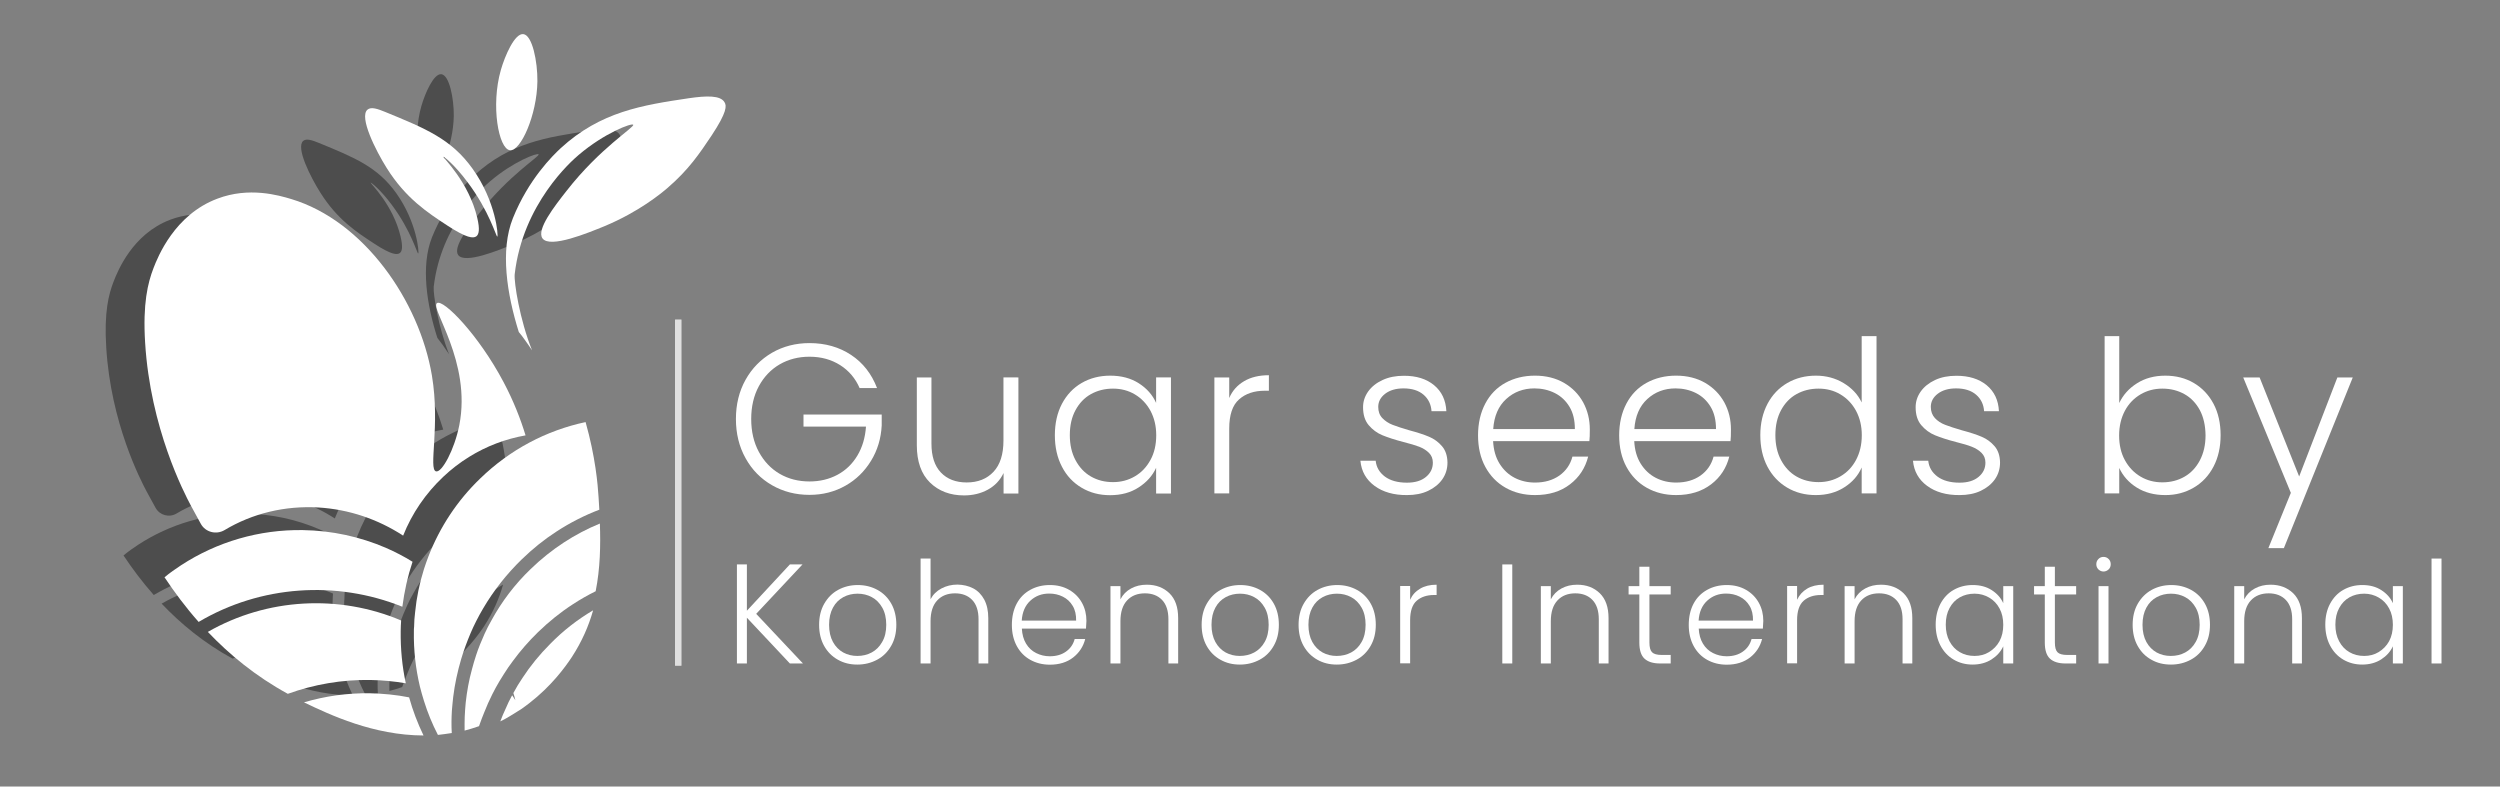 <?xml version="1.0" encoding="utf-8"?>
<!-- Generator: Adobe Illustrator 19.0.0, SVG Export Plug-In . SVG Version: 6.00 Build 0)  -->
<svg version="1.1" id="Layer_1" xmlns="http://www.w3.org/2000/svg" xmlns:xlink="http://www.w3.org/1999/xlink" x="0px" y="0px"
	 width="225.67px" height="71px" viewBox="0 0 225.67 71" enable-background="new 0 0 225.67 71" xml:space="preserve">
<rect x="0" y="0" width="225.67" height="71" fill="#808080" stroke="none"/>
<g id="XMLID_56_" opacity="0.41">
	<path id="XMLID_66_" fill="#020202" d="M45.41,52.77c-0.35,1.26-0.9,2.5-1.7,3.74c-0.55,0.83-1.66,2.34-3.41,3.7
		c-0.2,0.16-0.43,0.33-0.67,0.49c-0.09,0.06-0.16,0.11-0.26,0.16c-0.2,0.13-0.41,0.27-0.63,0.39c-0.24,0.15-0.5,0.29-0.77,0.41
		c0.13-0.34,0.27-0.67,0.41-0.99c0.16-0.38,0.34-0.75,0.53-1.1l0.09,0.13c0.06,0.09,0.12,0.17,0.17,0.27
		c-0.04-0.2-0.1-0.39-0.16-0.57c0.22-0.41,0.46-0.81,0.72-1.2c0.63-0.97,1.38-1.88,2.23-2.73C43.01,54.4,44.17,53.5,45.41,52.77"/>
	<path id="XMLID_65_" fill="#020202" d="M45.96,45.83c0.06,1.76,0.03,3.58-0.33,5.41c-0.63,0.31-1.23,0.65-1.82,1.03
		c-1,0.65-1.93,1.4-2.8,2.24c-0.74,0.72-1.4,1.48-2,2.28c-0.25,0.34-0.5,0.69-0.72,1.05c-0.12,0.19-0.25,0.39-0.36,0.59
		c-0.2,0.33-0.39,0.68-0.56,1.02c-0.24,0.48-0.46,0.97-0.65,1.47c-0.14,0.33-0.26,0.66-0.38,1c-0.02,0.03-0.02,0.07-0.04,0.1
		c-0.39,0.14-0.77,0.25-1.15,0.35c-0.01-0.37,0-0.74,0.01-1.11c0.02-0.38,0.05-0.76,0.08-1.13c0.1-0.89,0.26-1.78,0.5-2.65
		c0.1-0.38,0.21-0.76,0.34-1.14c0.19-0.58,0.42-1.14,0.68-1.7c0.17-0.38,0.35-0.73,0.56-1.09c0.81-1.48,1.85-2.87,3.13-4.1
		C42.08,47.86,43.96,46.64,45.96,45.83"/>
	<path id="XMLID_64_" fill="#020202" d="M44.81,37.71c0.79,2.79,0.97,4.99,1.04,5.99c0.02,0.34,0.04,0.68,0.06,1.02
		c-1.19,0.45-2.34,1.04-3.44,1.75c-0.97,0.63-1.9,1.37-2.77,2.22c-1.22,1.19-2.26,2.52-3.08,3.92c-0.2,0.33-0.39,0.68-0.56,1.02
		c-0.32,0.64-0.6,1.28-0.84,1.95c-0.13,0.36-0.26,0.72-0.36,1.09c-0.29,1-0.51,2.01-0.64,3.03c-0.04,0.36-0.08,0.73-0.1,1.1
		c-0.04,0.6-0.05,1.2-0.01,1.79c-0.37,0.07-0.75,0.11-1.11,0.15c-0.46-0.87-0.82-1.78-1.12-2.72c-0.12-0.38-0.23-0.77-0.33-1.16
		c-0.34-1.43-0.51-2.9-0.48-4.4c0-0.13,0-0.25,0.02-0.38c0-0.38,0.03-0.76,0.08-1.15c0.11-1.18,0.35-2.33,0.7-3.45
		c0.11-0.35,0.23-0.69,0.36-1.03c0.9-2.32,2.29-4.43,4.13-6.22C38.75,39.93,41.66,38.39,44.81,37.71"/>
	<path id="XMLID_63_" fill="#020202" d="M27.58,59.4c1.06,0.03,2.1,0.12,3.12,0.33c0.3,1.05,0.68,2.07,1.15,3.04
		c-4-0.01-7.48-1.66-9.5-2.62c-0.02-0.01-0.03-0.01-0.06-0.03C23.99,59.62,25.77,59.37,27.58,59.4"/>
	<path id="XMLID_62_" fill="#020202" d="M30.06,53.58c-0.02,0.28-0.04,0.56-0.04,0.85c-0.02,1.42,0.11,2.82,0.41,4.17
		c-0.93-0.16-1.87-0.25-2.84-0.26c-2.28-0.03-4.51,0.35-6.6,1.11c-2.58-1.41-4.68-3.15-6.4-4.96
		C19.35,51.77,25.11,51.48,30.06,53.58"/>
	<path id="XMLID_61_" fill="#020202" d="M30.98,48.89c-0.39,1.16-0.66,2.37-0.81,3.6c-5.26-2.11-11.32-1.72-16.29,1.22
		c-1.05-1.19-1.95-2.4-2.73-3.57c0.42-0.35,0.87-0.67,1.33-0.97c2.87-1.87,6.23-2.86,9.74-2.8c2.32,0.03,4.57,0.53,6.63,1.42
		C29.58,48.1,30.3,48.46,30.98,48.89"/>
	<path id="XMLID_60_" fill="#020202" d="M38.26,34.53c0.79,1.5,1.36,2.94,1.75,4.25c-1.6,0.28-3.13,0.86-4.51,1.72
		c-0.73,0.45-1.44,0.99-2.08,1.6c-1.41,1.33-2.5,2.92-3.2,4.7c-2.02-1.32-4.34-2.1-6.76-2.25c-2.7-0.16-5.29,0.47-7.52,1.8
		c-0.33,0.2-0.71,0.24-1.05,0.15c-0.34-0.09-0.65-0.31-0.84-0.65c-0.3-0.53-0.56-1.03-0.81-1.48c-0.53-1-3.24-6.18-3.65-13.02
		c-0.2-3.13,0.21-4.78,0.68-5.97c0.34-0.86,1.67-4.26,5.11-5.55c2.52-0.95,4.88-0.27,5.91,0.03c5.8,1.75,10.24,8.14,11.24,14.12
		c0.67,4.05-0.3,7.49,0.33,7.66c0.47,0.12,1.47-1.73,1.86-3.7c1-5.08-2.38-9.39-1.79-9.76C33.43,27.87,36.24,30.72,38.26,34.53"/>
	<path id="XMLID_59_" fill="#020202" d="M54.88,14.81c-0.95,1.42-1.82,2.73-3.52,4.19c-0.49,0.43-2.26,1.9-5.04,3.05
		c-1.29,0.53-4.35,1.8-4.96,0.97c-0.5-0.7,0.96-2.57,1.93-3.81c2.66-3.42,5.45-5.09,5.33-5.28c-0.11-0.16-2.28,0.65-4.36,2.42
		c-0.55,0.46-4.46,3.89-5.11,9.54c-0.06,0.63,0.4,3.62,1.39,6.09c-0.19-0.29-0.39-0.58-0.59-0.86c-0.15-0.21-0.3-0.41-0.47-0.62
		C38.52,27.49,37.97,24,39,21.41c1.26-3.12,3.18-5,3.82-5.59c3.19-2.93,6.56-3.44,10.24-3.99c1.44-0.21,2.55-0.24,2.87,0.32
		C56.1,12.41,56.14,12.92,54.88,14.81"/>
	<path id="XMLID_58_" fill="#020202" d="M38.76,15.98c-0.9-0.11-1.55-3.56-0.72-6.41c0.33-1.15,1.11-2.95,1.8-2.87
		c0.72,0.08,1.14,2.19,1.12,3.78C40.92,13.16,39.62,16.08,38.76,15.98"/>
	<path id="XMLID_57_" fill="#020202" d="M37.75,22.88c0.1-0.04-0.11-2.82-1.98-5.44c-1.69-2.37-3.75-3.21-6.99-4.54
		c-0.57-0.23-1.12-0.43-1.41-0.18c-0.69,0.6,0.67,3.28,1.55,4.67c1.53,2.43,3.25,3.55,4.89,4.62c1.5,0.98,2.03,1.02,2.28,0.83
		c0.21-0.16,0.29-0.54,0.07-1.48c-0.67-2.87-2.76-4.83-2.71-4.88c0.03-0.03,0.88,0.61,1.94,2.04
		C37.12,20.85,37.66,22.91,37.75,22.88"/>
</g>
<g id="XMLID_45_">
	<path id="XMLID_55_" fill="#FFFFFF" d="M53.54,55.09c-0.4,1.42-1.01,2.82-1.92,4.22c-0.62,0.94-1.87,2.64-3.85,4.17
		c-0.23,0.18-0.49,0.37-0.75,0.55c-0.1,0.07-0.19,0.12-0.29,0.18c-0.23,0.15-0.47,0.3-0.71,0.44c-0.27,0.17-0.56,0.32-0.86,0.47
		c0.14-0.38,0.3-0.76,0.47-1.12c0.18-0.43,0.38-0.84,0.6-1.24l0.1,0.15c0.07,0.1,0.13,0.2,0.19,0.3c-0.05-0.22-0.11-0.44-0.18-0.65
		c0.25-0.47,0.52-0.92,0.82-1.36c0.71-1.09,1.55-2.12,2.51-3.08C50.83,56.93,52.14,55.92,53.54,55.09"/>
	<path id="XMLID_54_" fill="#FFFFFF" d="M54.15,47.26c0.07,1.98,0.03,4.04-0.38,6.11c-0.71,0.35-1.39,0.74-2.05,1.17
		c-1.13,0.73-2.18,1.58-3.16,2.53c-0.83,0.81-1.58,1.67-2.25,2.58c-0.29,0.39-0.57,0.78-0.82,1.19c-0.14,0.22-0.28,0.44-0.41,0.66
		c-0.22,0.37-0.44,0.77-0.63,1.15c-0.27,0.54-0.52,1.09-0.74,1.66c-0.16,0.37-0.29,0.75-0.43,1.13c-0.02,0.04-0.02,0.08-0.04,0.11
		c-0.44,0.16-0.87,0.28-1.3,0.4c-0.01-0.42,0-0.83,0.01-1.25c0.02-0.43,0.05-0.86,0.09-1.28c0.11-1.01,0.29-2.01,0.56-2.99
		c0.12-0.43,0.23-0.86,0.38-1.29c0.21-0.65,0.48-1.29,0.76-1.92c0.19-0.42,0.4-0.83,0.63-1.23c0.91-1.67,2.09-3.24,3.54-4.63
		C49.78,49.55,51.9,48.18,54.15,47.26"/>
	<path id="XMLID_53_" fill="#FFFFFF" d="M52.86,38.1c0.89,3.15,1.1,5.63,1.17,6.76c0.02,0.38,0.04,0.77,0.07,1.15
		c-1.34,0.51-2.64,1.17-3.88,1.98c-1.1,0.71-2.14,1.55-3.12,2.5c-1.38,1.34-2.55,2.84-3.48,4.42c-0.22,0.37-0.44,0.77-0.63,1.15
		c-0.37,0.72-0.67,1.45-0.95,2.2c-0.15,0.41-0.29,0.81-0.41,1.23c-0.33,1.12-0.58,2.27-0.72,3.42c-0.04,0.41-0.09,0.82-0.12,1.24
		c-0.04,0.68-0.05,1.35-0.01,2.02c-0.42,0.07-0.84,0.12-1.25,0.17c-0.51-0.98-0.93-2.01-1.26-3.07c-0.13-0.42-0.26-0.86-0.37-1.31
		c-0.38-1.61-0.57-3.27-0.54-4.97c0-0.14,0-0.28,0.02-0.43c0-0.43,0.04-0.86,0.09-1.29c0.13-1.33,0.4-2.63,0.8-3.9
		c0.13-0.39,0.26-0.78,0.41-1.16c1.02-2.62,2.58-5.01,4.67-7.02C46.02,40.6,49.3,38.86,52.86,38.1"/>
	<path id="XMLID_52_" fill="#FFFFFF" d="M33.41,62.58c1.2,0.03,2.38,0.14,3.52,0.37c0.33,1.19,0.77,2.34,1.3,3.44
		c-4.52-0.01-8.45-1.87-10.73-2.96c-0.02-0.01-0.04-0.02-0.06-0.03C29.36,62.83,31.36,62.55,33.41,62.58"/>
	<path id="XMLID_51_" fill="#FFFFFF" d="M36.21,56.01c-0.02,0.31-0.04,0.64-0.04,0.96c-0.02,1.6,0.13,3.18,0.46,4.71
		c-1.05-0.18-2.11-0.28-3.2-0.3c-2.58-0.04-5.09,0.4-7.45,1.25c-2.91-1.59-5.28-3.55-7.22-5.59C24.12,53.97,30.62,53.64,36.21,56.01
		"/>
	<path id="XMLID_50_" fill="#FFFFFF" d="M37.24,50.71c-0.44,1.31-0.74,2.67-0.92,4.06c-5.94-2.39-12.78-1.95-18.39,1.37
		c-1.19-1.34-2.2-2.71-3.08-4.03c0.48-0.4,0.98-0.75,1.5-1.09c3.24-2.11,7.04-3.23,10.99-3.17c2.62,0.04,5.16,0.6,7.49,1.6
		C35.67,49.82,36.47,50.23,37.24,50.71"/>
	<path id="XMLID_49_" fill="#FFFFFF" d="M45.46,34.5c0.9,1.7,1.53,3.32,1.98,4.8c-1.81,0.32-3.53,0.97-5.09,1.94
		c-0.83,0.51-1.62,1.12-2.34,1.8c-1.59,1.5-2.82,3.3-3.62,5.31c-2.29-1.49-4.89-2.37-7.63-2.54c-3.04-0.18-5.97,0.53-8.49,2.04
		c-0.37,0.22-0.8,0.27-1.19,0.17c-0.39-0.1-0.74-0.35-0.95-0.73c-0.33-0.6-0.64-1.16-0.91-1.67c-0.6-1.13-3.65-6.98-4.12-14.69
		c-0.22-3.53,0.24-5.39,0.76-6.74c0.38-0.98,1.89-4.81,5.77-6.26c2.85-1.08,5.51-0.31,6.67,0.04c6.54,1.97,11.56,9.19,12.69,15.94
		c0.76,4.57-0.34,8.46,0.37,8.64c0.53,0.13,1.66-1.95,2.1-4.17c1.13-5.74-2.69-10.6-2.01-11.02C40.01,26.98,43.19,30.2,45.46,34.5"
		/>
	<path id="XMLID_48_" fill="#FFFFFF" d="M64.23,12.24c-1.07,1.6-2.06,3.08-3.98,4.73c-0.56,0.48-2.55,2.14-5.69,3.45
		c-1.45,0.59-4.91,2.03-5.59,1.1c-0.57-0.79,1.08-2.9,2.18-4.3c3.01-3.86,6.15-5.74,6.01-5.96c-0.12-0.18-2.58,0.73-4.93,2.73
		c-0.62,0.52-5.04,4.4-5.77,10.77c-0.07,0.71,0.45,4.09,1.57,6.87c-0.22-0.33-0.44-0.66-0.67-0.97c-0.17-0.24-0.34-0.47-0.53-0.69
		c-1.07-3.42-1.7-7.36-0.53-10.28c1.42-3.52,3.59-5.64,4.31-6.31c3.6-3.31,7.4-3.89,11.55-4.51c1.63-0.24,2.88-0.27,3.24,0.36
		C65.6,9.54,65.64,10.11,64.23,12.24"/>
	<path id="XMLID_47_" fill="#FFFFFF" d="M46.03,13.56c-1.02-0.12-1.74-4.02-0.82-7.24c0.37-1.29,1.25-3.33,2.03-3.24
		c0.81,0.09,1.29,2.47,1.27,4.27C48.47,10.38,47,13.68,46.03,13.56"/>
	<path id="XMLID_46_" fill="#FFFFFF" d="M44.89,21.36c0.11-0.04-0.12-3.19-2.24-6.14c-1.91-2.67-4.23-3.62-7.89-5.12
		c-0.64-0.26-1.26-0.49-1.59-0.2c-0.78,0.67,0.76,3.71,1.74,5.27c1.72,2.74,3.67,4.01,5.52,5.22c1.69,1.1,2.29,1.15,2.57,0.94
		c0.23-0.18,0.33-0.61,0.08-1.67c-0.76-3.24-3.12-5.45-3.06-5.51c0.04-0.03,0.99,0.69,2.19,2.3C44.18,19.07,44.79,21.39,44.89,21.36
		"/>
</g>
<g id="XMLID_69_">
	<g id="XMLID_132_">
		<path id="XMLID_133_" fill="#FFFFFF" d="M77.6,35.04c-0.38-0.88-0.97-1.58-1.76-2.08c-0.79-0.5-1.71-0.76-2.77-0.76
			c-1,0-1.89,0.23-2.69,0.69c-0.79,0.46-1.42,1.12-1.88,1.97c-0.46,0.85-0.69,1.84-0.69,2.96c0,1.13,0.23,2.12,0.69,2.97
			s1.09,1.52,1.88,1.98c0.79,0.46,1.69,0.69,2.69,0.69c0.93,0,1.77-0.2,2.52-0.6c0.75-0.4,1.35-0.98,1.8-1.73
			c0.45-0.75,0.71-1.62,0.78-2.62h-5.64v-1.09h7.06v0.98c-0.06,1.18-0.38,2.24-0.96,3.19c-0.58,0.95-1.35,1.71-2.31,2.25
			c-0.97,0.55-2.05,0.83-3.25,0.83c-1.24,0-2.37-0.29-3.38-0.87s-1.81-1.39-2.39-2.44c-0.58-1.04-0.87-2.22-0.87-3.54
			c0-1.32,0.29-2.5,0.87-3.54c0.58-1.04,1.38-1.85,2.39-2.44c1.01-0.58,2.14-0.87,3.38-0.87c1.43,0,2.69,0.36,3.76,1.07
			s1.85,1.71,2.34,2.99H77.6z"/>
		<path id="XMLID_135_" fill="#FFFFFF" d="M91.93,34.07v10.48h-1.34V42.7c-0.31,0.65-0.78,1.15-1.42,1.5
			c-0.64,0.35-1.36,0.52-2.15,0.52c-1.25,0-2.28-0.39-3.07-1.16c-0.79-0.77-1.19-1.9-1.19-3.37v-6.12h1.32v5.97
			c0,1.14,0.28,2.01,0.85,2.61c0.57,0.6,1.35,0.9,2.33,0.9c1.01,0,1.82-0.32,2.42-0.96c0.6-0.64,0.9-1.58,0.9-2.82v-5.7H91.93z"/>
		<path id="XMLID_137_" fill="#FFFFFF" d="M95.86,36.45c0.43-0.81,1.02-1.44,1.78-1.88c0.76-0.44,1.62-0.66,2.58-0.66
			c1,0,1.86,0.23,2.58,0.69c0.72,0.46,1.24,1.05,1.56,1.77v-2.3h1.34v10.48h-1.34v-2.32c-0.33,0.72-0.86,1.31-1.58,1.77
			c-0.72,0.47-1.58,0.7-2.58,0.7c-0.95,0-1.8-0.22-2.56-0.67c-0.76-0.45-1.36-1.08-1.78-1.9c-0.43-0.82-0.64-1.77-0.64-2.84
			S95.43,37.27,95.86,36.45z M103.85,37.08c-0.35-0.64-0.82-1.13-1.41-1.48c-0.59-0.35-1.25-0.52-1.97-0.52c-0.74,0-1.41,0.17-2,0.5
			c-0.59,0.33-1.05,0.82-1.39,1.45s-0.51,1.38-0.51,2.25c0,0.86,0.17,1.61,0.51,2.25s0.8,1.14,1.39,1.48s1.25,0.51,2,0.51
			c0.72,0,1.37-0.17,1.97-0.52s1.06-0.84,1.41-1.48c0.35-0.64,0.52-1.38,0.52-2.23S104.19,37.72,103.85,37.08z"/>
		<path id="XMLID_140_" fill="#FFFFFF" d="M112.3,34.41c0.61-0.36,1.35-0.54,2.24-0.54v1.4h-0.36c-0.97,0-1.75,0.26-2.34,0.79
			c-0.59,0.52-0.88,1.4-0.88,2.63v5.85h-1.34V34.07h1.34v1.86C111.24,35.27,111.69,34.77,112.3,34.41z"/>
		<path id="XMLID_142_" fill="#FFFFFF" d="M124.08,43.86c-0.76-0.56-1.19-1.31-1.28-2.27h1.38c0.06,0.59,0.34,1.06,0.83,1.43
			c0.49,0.36,1.15,0.55,1.99,0.55c0.73,0,1.3-0.17,1.72-0.52c0.42-0.35,0.62-0.77,0.62-1.29c0-0.36-0.12-0.65-0.35-0.88
			c-0.23-0.23-0.52-0.41-0.87-0.55c-0.35-0.13-0.83-0.28-1.43-0.43c-0.78-0.2-1.41-0.41-1.9-0.61c-0.49-0.2-0.9-0.51-1.24-0.91
			c-0.34-0.4-0.51-0.94-0.51-1.62c0-0.51,0.15-0.98,0.46-1.42c0.31-0.43,0.74-0.78,1.31-1.04c0.56-0.26,1.2-0.38,1.92-0.38
			c1.13,0,2.03,0.28,2.72,0.85c0.69,0.57,1.06,1.35,1.11,2.35h-1.34c-0.04-0.61-0.28-1.11-0.72-1.49c-0.44-0.38-1.05-0.57-1.81-0.57
			c-0.68,0-1.23,0.16-1.65,0.48c-0.42,0.32-0.63,0.72-0.63,1.19c0,0.41,0.12,0.75,0.37,1.01s0.56,0.47,0.93,0.61s0.87,0.31,1.5,0.49
			c0.75,0.2,1.36,0.4,1.8,0.59c0.45,0.19,0.83,0.47,1.15,0.84c0.32,0.37,0.49,0.86,0.5,1.48c0,0.56-0.15,1.06-0.46,1.51
			c-0.31,0.44-0.74,0.79-1.29,1.05c-0.55,0.26-1.18,0.38-1.9,0.38C125.83,44.7,124.84,44.42,124.08,43.86z"/>
		<path id="XMLID_144_" fill="#FFFFFF" d="M143.47,39.82h-8.69c0.04,0.79,0.23,1.47,0.58,2.03c0.35,0.56,0.8,0.99,1.36,1.28
			c0.56,0.29,1.18,0.43,1.84,0.43c0.87,0,1.6-0.21,2.2-0.63c0.59-0.42,0.99-0.99,1.18-1.71h1.42c-0.26,1.02-0.8,1.86-1.64,2.5
			c-0.84,0.65-1.89,0.97-3.16,0.97c-0.99,0-1.87-0.22-2.65-0.66c-0.78-0.44-1.39-1.07-1.83-1.88c-0.44-0.81-0.66-1.76-0.66-2.85
			c0-1.09,0.22-2.04,0.65-2.86c0.43-0.82,1.04-1.45,1.82-1.88c0.78-0.43,1.67-0.65,2.67-0.65c1,0,1.87,0.22,2.62,0.65
			c0.75,0.44,1.32,1.02,1.73,1.76c0.4,0.74,0.6,1.55,0.6,2.45C143.51,39.23,143.5,39.58,143.47,39.82z M141.68,36.73
			c-0.33-0.55-0.77-0.97-1.33-1.25c-0.56-0.28-1.18-0.42-1.84-0.42c-1,0-1.85,0.32-2.55,0.96s-1.09,1.54-1.17,2.71h7.37
			C142.16,37.95,142.01,37.28,141.68,36.73z"/>
		<path id="XMLID_147_" fill="#FFFFFF" d="M156.21,39.82h-8.69c0.04,0.79,0.23,1.47,0.58,2.03s0.8,0.99,1.36,1.28
			c0.56,0.29,1.18,0.43,1.84,0.43c0.87,0,1.6-0.21,2.2-0.63c0.59-0.42,0.99-0.99,1.18-1.71h1.42c-0.26,1.02-0.8,1.86-1.64,2.5
			s-1.89,0.97-3.16,0.97c-0.99,0-1.87-0.22-2.65-0.66c-0.78-0.44-1.39-1.07-1.83-1.88c-0.44-0.81-0.66-1.76-0.66-2.85
			c0-1.09,0.22-2.04,0.65-2.86c0.43-0.82,1.04-1.45,1.82-1.88c0.78-0.43,1.67-0.65,2.67-0.65c1,0,1.87,0.22,2.62,0.65
			c0.75,0.44,1.32,1.02,1.73,1.76c0.4,0.74,0.6,1.55,0.6,2.45C156.25,39.23,156.24,39.58,156.21,39.82z M154.42,36.73
			c-0.33-0.55-0.77-0.97-1.33-1.25c-0.56-0.28-1.18-0.42-1.84-0.42c-1,0-1.85,0.32-2.55,0.96c-0.7,0.64-1.09,1.54-1.17,2.71h7.37
			C154.9,37.95,154.75,37.28,154.42,36.73z"/>
		<path id="XMLID_150_" fill="#FFFFFF" d="M159.55,36.45c0.43-0.81,1.03-1.44,1.79-1.88c0.76-0.44,1.62-0.66,2.58-0.66
			c0.92,0,1.75,0.22,2.5,0.67c0.74,0.45,1.29,1.03,1.63,1.75v-5.99h1.34v14.2h-1.34V42.2c-0.32,0.73-0.84,1.33-1.57,1.79
			c-0.73,0.47-1.59,0.7-2.57,0.7c-0.96,0-1.82-0.22-2.58-0.67c-0.76-0.45-1.36-1.08-1.79-1.9c-0.43-0.82-0.64-1.77-0.64-2.84
			S159.12,37.27,159.55,36.45z M167.54,37.08c-0.35-0.64-0.82-1.13-1.41-1.48c-0.59-0.35-1.25-0.52-1.97-0.52
			c-0.74,0-1.41,0.17-2,0.5c-0.59,0.33-1.05,0.82-1.39,1.45s-0.51,1.38-0.51,2.25c0,0.86,0.17,1.61,0.51,2.25s0.8,1.14,1.39,1.48
			c0.59,0.34,1.25,0.51,2,0.51c0.72,0,1.37-0.17,1.97-0.52c0.6-0.35,1.07-0.84,1.41-1.48c0.34-0.64,0.52-1.38,0.52-2.23
			S167.88,37.72,167.54,37.08z"/>
		<path id="XMLID_153_" fill="#FFFFFF" d="M173.96,43.86c-0.76-0.56-1.19-1.31-1.28-2.27h1.38c0.06,0.59,0.34,1.06,0.83,1.43
			c0.49,0.36,1.15,0.55,1.99,0.55c0.73,0,1.3-0.17,1.72-0.52c0.42-0.35,0.62-0.77,0.62-1.29c0-0.36-0.12-0.65-0.35-0.88
			c-0.23-0.23-0.52-0.41-0.87-0.55s-0.83-0.28-1.43-0.43c-0.78-0.2-1.41-0.41-1.9-0.61c-0.49-0.2-0.9-0.51-1.24-0.91
			s-0.51-0.94-0.51-1.62c0-0.51,0.15-0.98,0.46-1.42c0.31-0.43,0.74-0.78,1.3-1.04c0.56-0.26,1.2-0.38,1.92-0.38
			c1.13,0,2.03,0.28,2.73,0.85c0.69,0.57,1.06,1.35,1.11,2.35h-1.34c-0.04-0.61-0.28-1.11-0.72-1.49c-0.44-0.38-1.05-0.57-1.81-0.57
			c-0.68,0-1.23,0.16-1.65,0.48c-0.42,0.32-0.63,0.72-0.63,1.19c0,0.41,0.13,0.75,0.37,1.01s0.56,0.47,0.93,0.61s0.87,0.31,1.5,0.49
			c0.75,0.2,1.36,0.4,1.8,0.59c0.45,0.19,0.83,0.47,1.15,0.84c0.32,0.37,0.49,0.86,0.5,1.48c0,0.56-0.15,1.06-0.46,1.51
			c-0.31,0.44-0.74,0.79-1.29,1.05c-0.55,0.26-1.18,0.38-1.9,0.38C175.7,44.7,174.72,44.42,173.96,43.86z"/>
		<path id="XMLID_155_" fill="#FFFFFF" d="M192.9,34.6c0.72-0.46,1.58-0.69,2.56-0.69c0.96,0,1.82,0.22,2.57,0.66
			s1.35,1.07,1.78,1.88c0.43,0.81,0.64,1.76,0.64,2.83s-0.21,2.02-0.64,2.84c-0.43,0.82-1.02,1.45-1.79,1.9s-1.62,0.67-2.56,0.67
			c-1,0-1.86-0.23-2.58-0.68c-0.72-0.45-1.25-1.05-1.58-1.77v2.3h-1.32v-14.2h1.32v6.04C191.64,35.66,192.17,35.06,192.9,34.6z
			 M198.58,37.03c-0.34-0.63-0.8-1.12-1.39-1.45c-0.59-0.33-1.25-0.5-2-0.5c-0.72,0-1.37,0.17-1.97,0.52
			c-0.59,0.35-1.07,0.84-1.41,1.48c-0.34,0.64-0.52,1.38-0.52,2.23s0.17,1.59,0.52,2.23c0.35,0.64,0.82,1.13,1.41,1.48
			s1.25,0.52,1.97,0.52c0.74,0,1.41-0.17,2-0.51c0.59-0.34,1.05-0.83,1.39-1.48s0.51-1.4,0.51-2.25
			C199.08,38.42,198.91,37.66,198.58,37.03z"/>
		<path id="XMLID_158_" fill="#FFFFFF" d="M212.38,34.07l-6.22,15.41h-1.4l2.03-4.99l-4.3-10.42h1.48l3.57,8.94l3.45-8.94H212.38z"
			/>
	</g>
	<g id="XMLID_27_">
		<path id="XMLID_81_" fill="#FFFFFF" d="M71.3,59.89l-3.88-4.13v4.13h-0.9v-8.94h0.9v4.18l3.88-4.18h1.14l-4.18,4.46l4.22,4.48
			H71.3z"/>
		<path id="XMLID_83_" fill="#FFFFFF" d="M75.63,59.55c-0.52-0.29-0.94-0.71-1.24-1.25c-0.3-0.54-0.45-1.17-0.45-1.9
			c0-0.72,0.15-1.36,0.46-1.9s0.72-0.96,1.25-1.25c0.53-0.29,1.12-0.44,1.78-0.44s1.25,0.15,1.78,0.44
			c0.53,0.29,0.95,0.71,1.25,1.25c0.3,0.54,0.45,1.17,0.45,1.9c0,0.72-0.15,1.35-0.46,1.89c-0.31,0.55-0.73,0.97-1.27,1.26
			c-0.54,0.29-1.13,0.44-1.79,0.44S76.16,59.85,75.63,59.55z M78.68,58.9c0.39-0.21,0.71-0.52,0.95-0.95
			C79.88,57.53,80,57.01,80,56.4c0-0.61-0.12-1.13-0.36-1.55c-0.24-0.42-0.55-0.74-0.95-0.95c-0.39-0.21-0.82-0.31-1.28-0.31
			s-0.89,0.1-1.28,0.31c-0.39,0.21-0.71,0.52-0.94,0.95c-0.23,0.42-0.35,0.94-0.35,1.55c0,0.61,0.12,1.13,0.35,1.55
			c0.23,0.42,0.55,0.74,0.93,0.95c0.39,0.21,0.81,0.31,1.27,0.31S78.29,59.11,78.68,58.9z"/>
		<path id="XMLID_86_" fill="#FFFFFF" d="M87.85,53.11c0.42,0.22,0.75,0.56,1,1.02c0.24,0.46,0.36,1.01,0.36,1.67v4.09h-0.88V55.9
			c0-0.76-0.19-1.34-0.57-1.74c-0.38-0.4-0.9-0.6-1.55-0.6c-0.67,0-1.21,0.21-1.61,0.64c-0.4,0.43-0.6,1.05-0.6,1.88v3.81h-0.9
			v-9.47h0.9v3.67c0.22-0.42,0.55-0.74,0.98-0.97c0.43-0.23,0.92-0.35,1.45-0.35C86.95,52.78,87.43,52.89,87.85,53.11z"/>
		<path id="XMLID_88_" fill="#FFFFFF" d="M98.03,56.74h-5.79c0.03,0.53,0.15,0.98,0.38,1.36c0.23,0.38,0.53,0.66,0.91,0.85
			c0.38,0.19,0.78,0.29,1.23,0.29c0.58,0,1.07-0.14,1.46-0.42c0.4-0.28,0.66-0.66,0.79-1.14h0.95c-0.17,0.68-0.54,1.24-1.09,1.67
			s-1.26,0.65-2.1,0.65c-0.66,0-1.25-0.15-1.77-0.44c-0.52-0.29-0.93-0.71-1.22-1.25c-0.29-0.54-0.44-1.17-0.44-1.9
			c0-0.72,0.14-1.36,0.43-1.91s0.7-0.96,1.22-1.25c0.52-0.29,1.11-0.44,1.78-0.44c0.67,0,1.25,0.15,1.75,0.44
			c0.5,0.29,0.88,0.68,1.15,1.17c0.27,0.49,0.4,1.03,0.4,1.63C98.05,56.35,98.04,56.58,98.03,56.74z M96.83,54.69
			c-0.22-0.37-0.51-0.64-0.89-0.83c-0.38-0.19-0.78-0.28-1.23-0.28c-0.67,0-1.23,0.21-1.7,0.64c-0.47,0.43-0.73,1.03-0.78,1.8h4.91
			C97.15,55.5,97.05,55.05,96.83,54.69z"/>
		<path id="XMLID_91_" fill="#FFFFFF" d="M105.56,53.55c0.53,0.52,0.79,1.26,0.79,2.25v4.09h-0.88V55.9c0-0.76-0.19-1.34-0.57-1.74
			c-0.38-0.4-0.9-0.6-1.55-0.6c-0.67,0-1.21,0.21-1.61,0.64c-0.4,0.43-0.6,1.05-0.6,1.88v3.81h-0.9v-6.98h0.9v1.19
			c0.22-0.43,0.54-0.75,0.96-0.98c0.42-0.23,0.89-0.34,1.42-0.34C104.35,52.78,105.03,53.04,105.56,53.55z"/>
		<path id="XMLID_93_" fill="#FFFFFF" d="M110.16,59.55c-0.52-0.29-0.94-0.71-1.24-1.25c-0.3-0.54-0.45-1.17-0.45-1.9
			c0-0.72,0.15-1.36,0.46-1.9s0.72-0.96,1.25-1.25c0.53-0.29,1.12-0.44,1.78-0.44s1.25,0.15,1.78,0.44
			c0.53,0.29,0.95,0.71,1.25,1.25c0.3,0.54,0.45,1.17,0.45,1.9c0,0.72-0.15,1.35-0.46,1.89c-0.31,0.55-0.73,0.97-1.27,1.26
			c-0.54,0.29-1.13,0.44-1.79,0.44S110.69,59.85,110.16,59.55z M113.21,58.9c0.39-0.21,0.71-0.52,0.95-0.95
			c0.24-0.42,0.36-0.94,0.36-1.55c0-0.61-0.12-1.13-0.36-1.55c-0.24-0.42-0.55-0.74-0.95-0.95c-0.39-0.21-0.82-0.31-1.28-0.31
			s-0.89,0.1-1.28,0.31c-0.39,0.21-0.71,0.52-0.94,0.95c-0.23,0.42-0.35,0.94-0.35,1.55c0,0.61,0.12,1.13,0.35,1.55
			c0.23,0.42,0.55,0.74,0.93,0.95c0.39,0.21,0.81,0.31,1.27,0.31S112.82,59.11,113.21,58.9z"/>
		<path id="XMLID_96_" fill="#FFFFFF" d="M118.91,59.55c-0.52-0.29-0.94-0.71-1.24-1.25c-0.3-0.54-0.45-1.17-0.45-1.9
			c0-0.72,0.15-1.36,0.46-1.9s0.72-0.96,1.25-1.25c0.53-0.29,1.12-0.44,1.78-0.44s1.25,0.15,1.78,0.44
			c0.53,0.29,0.95,0.71,1.25,1.25c0.3,0.54,0.45,1.17,0.45,1.9c0,0.72-0.15,1.35-0.46,1.89c-0.31,0.55-0.73,0.97-1.27,1.26
			c-0.54,0.29-1.13,0.44-1.79,0.44S119.44,59.85,118.91,59.55z M121.96,58.9c0.39-0.21,0.71-0.52,0.95-0.95
			c0.24-0.42,0.36-0.94,0.36-1.55c0-0.61-0.12-1.13-0.36-1.55c-0.24-0.42-0.55-0.74-0.95-0.95c-0.39-0.21-0.82-0.31-1.28-0.31
			s-0.89,0.1-1.28,0.31c-0.39,0.21-0.71,0.52-0.94,0.95c-0.23,0.42-0.35,0.94-0.35,1.55c0,0.61,0.12,1.13,0.35,1.55
			c0.23,0.42,0.55,0.74,0.93,0.95c0.39,0.21,0.81,0.31,1.27,0.31S121.57,59.11,121.96,58.9z"/>
		<path id="XMLID_99_" fill="#FFFFFF" d="M128.19,53.14c0.4-0.24,0.9-0.36,1.49-0.36v0.93h-0.24c-0.65,0-1.17,0.18-1.56,0.52
			s-0.59,0.93-0.59,1.75v3.9h-0.9v-6.98h0.9v1.24C127.48,53.71,127.78,53.38,128.19,53.14z"/>
		<path id="XMLID_101_" fill="#FFFFFF" d="M136.51,50.95v8.94h-0.9v-8.94H136.51z"/>
		<path id="XMLID_103_" fill="#FFFFFF" d="M144.41,53.55c0.53,0.52,0.79,1.26,0.79,2.25v4.09h-0.88V55.9c0-0.76-0.19-1.34-0.57-1.74
			c-0.38-0.4-0.9-0.6-1.55-0.6c-0.67,0-1.21,0.21-1.61,0.64c-0.4,0.43-0.6,1.05-0.6,1.88v3.81h-0.9v-6.98h0.9v1.19
			c0.22-0.43,0.54-0.75,0.96-0.98c0.42-0.23,0.89-0.34,1.42-0.34C143.2,52.78,143.88,53.04,144.41,53.55z"/>
		<path id="XMLID_105_" fill="#FFFFFF" d="M148.89,53.66V58c0,0.43,0.08,0.72,0.24,0.88c0.16,0.16,0.45,0.24,0.86,0.24h0.82v0.77
			h-0.96c-0.63,0-1.1-0.15-1.41-0.44c-0.31-0.29-0.46-0.78-0.46-1.45v-4.34h-0.97v-0.75h0.97v-1.75h0.91v1.75h1.92v0.75H148.89z"/>
		<path id="XMLID_107_" fill="#FFFFFF" d="M159.13,56.74h-5.79c0.03,0.53,0.15,0.98,0.38,1.36c0.23,0.38,0.53,0.66,0.91,0.85
			s0.78,0.29,1.23,0.29c0.58,0,1.07-0.14,1.46-0.42c0.4-0.28,0.66-0.66,0.79-1.14h0.95c-0.17,0.68-0.54,1.24-1.09,1.67
			c-0.56,0.43-1.26,0.65-2.1,0.65c-0.66,0-1.25-0.15-1.77-0.44c-0.52-0.29-0.93-0.71-1.22-1.25c-0.29-0.54-0.44-1.17-0.44-1.9
			c0-0.72,0.14-1.36,0.43-1.91s0.7-0.96,1.22-1.25c0.52-0.29,1.11-0.44,1.78-0.44c0.67,0,1.25,0.15,1.75,0.44s0.88,0.68,1.15,1.17
			c0.27,0.49,0.4,1.03,0.4,1.63C159.15,56.35,159.14,56.58,159.13,56.74z M157.93,54.69c-0.22-0.37-0.51-0.64-0.89-0.83
			c-0.38-0.19-0.79-0.28-1.23-0.28c-0.67,0-1.23,0.21-1.7,0.64c-0.47,0.43-0.73,1.03-0.78,1.8h4.91
			C158.25,55.5,158.15,55.05,157.93,54.69z"/>
		<path id="XMLID_110_" fill="#FFFFFF" d="M163.12,53.14c0.4-0.24,0.9-0.36,1.49-0.36v0.93h-0.24c-0.65,0-1.17,0.18-1.56,0.52
			c-0.39,0.35-0.59,0.93-0.59,1.75v3.9h-0.9v-6.98h0.9v1.24C162.42,53.71,162.72,53.38,163.12,53.14z"/>
		<path id="XMLID_112_" fill="#FFFFFF" d="M171.83,53.55c0.53,0.52,0.79,1.26,0.79,2.25v4.09h-0.88V55.9c0-0.76-0.19-1.34-0.57-1.74
			c-0.38-0.4-0.9-0.6-1.55-0.6c-0.67,0-1.21,0.21-1.61,0.64c-0.4,0.43-0.6,1.05-0.6,1.88v3.81h-0.9v-6.98h0.9v1.19
			c0.22-0.43,0.54-0.75,0.96-0.98c0.42-0.23,0.89-0.34,1.42-0.34C170.62,52.78,171.3,53.04,171.83,53.55z"/>
		<path id="XMLID_114_" fill="#FFFFFF" d="M175.16,54.5c0.29-0.54,0.68-0.96,1.19-1.25c0.51-0.29,1.08-0.44,1.72-0.44
			c0.67,0,1.24,0.15,1.72,0.46c0.48,0.31,0.83,0.7,1.04,1.18v-1.54h0.9v6.98h-0.9v-1.55c-0.22,0.48-0.57,0.87-1.05,1.18
			c-0.48,0.31-1.06,0.47-1.72,0.47c-0.63,0-1.2-0.15-1.71-0.45c-0.51-0.3-0.9-0.72-1.19-1.27c-0.29-0.55-0.43-1.18-0.43-1.89
			S174.88,55.04,175.16,54.5z M180.49,54.92c-0.23-0.43-0.54-0.75-0.94-0.98c-0.4-0.23-0.83-0.35-1.31-0.35
			c-0.49,0-0.94,0.11-1.33,0.33c-0.39,0.22-0.7,0.54-0.93,0.97c-0.23,0.42-0.34,0.92-0.34,1.5c0,0.57,0.11,1.07,0.34,1.5
			s0.54,0.76,0.93,0.98c0.39,0.23,0.84,0.34,1.33,0.34c0.48,0,0.92-0.11,1.31-0.35s0.71-0.56,0.94-0.98
			c0.23-0.43,0.34-0.92,0.34-1.48C180.83,55.84,180.72,55.34,180.49,54.92z"/>
		<path id="XMLID_117_" fill="#FFFFFF" d="M185.49,53.66V58c0,0.43,0.08,0.72,0.24,0.88c0.16,0.16,0.45,0.24,0.86,0.24h0.82v0.77
			h-0.96c-0.63,0-1.1-0.15-1.41-0.44c-0.31-0.29-0.46-0.78-0.46-1.45v-4.34h-0.97v-0.75h0.97v-1.75h0.91v1.75h1.92v0.75H185.49z"/>
		<path id="XMLID_119_" fill="#FFFFFF" d="M189.42,51.4c-0.13-0.13-0.19-0.29-0.19-0.47s0.06-0.34,0.19-0.47s0.28-0.19,0.46-0.19
			c0.18,0,0.33,0.06,0.46,0.19s0.19,0.28,0.19,0.47s-0.06,0.35-0.19,0.47s-0.28,0.19-0.46,0.19
			C189.7,51.59,189.55,51.52,189.42,51.4z M190.33,52.91v6.98h-0.9v-6.98H190.33z"/>
		<path id="XMLID_122_" fill="#FFFFFF" d="M194.2,59.55c-0.53-0.29-0.94-0.71-1.24-1.25c-0.3-0.54-0.45-1.17-0.45-1.9
			c0-0.72,0.15-1.36,0.46-1.9c0.31-0.54,0.73-0.96,1.25-1.25c0.53-0.29,1.12-0.44,1.78-0.44c0.66,0,1.25,0.15,1.79,0.44
			c0.53,0.29,0.95,0.71,1.25,1.25s0.45,1.17,0.45,1.9c0,0.72-0.15,1.35-0.46,1.89c-0.31,0.55-0.73,0.97-1.27,1.26
			c-0.54,0.29-1.13,0.44-1.79,0.44C195.31,59.99,194.72,59.85,194.2,59.55z M197.25,58.9c0.39-0.21,0.71-0.52,0.95-0.95
			c0.24-0.42,0.36-0.94,0.36-1.55c0-0.61-0.12-1.13-0.36-1.55c-0.24-0.42-0.55-0.74-0.95-0.95c-0.39-0.21-0.82-0.31-1.28-0.31
			s-0.89,0.1-1.28,0.31c-0.39,0.21-0.71,0.52-0.94,0.95c-0.23,0.42-0.35,0.94-0.35,1.55c0,0.61,0.12,1.13,0.35,1.55
			c0.23,0.42,0.55,0.74,0.93,0.95c0.39,0.21,0.81,0.31,1.27,0.31C196.43,59.21,196.86,59.11,197.25,58.9z"/>
		<path id="XMLID_125_" fill="#FFFFFF" d="M207,53.55c0.53,0.52,0.79,1.26,0.79,2.25v4.09h-0.88V55.9c0-0.76-0.19-1.34-0.57-1.74
			c-0.38-0.4-0.9-0.6-1.55-0.6c-0.67,0-1.21,0.21-1.61,0.64c-0.4,0.43-0.6,1.05-0.6,1.88v3.81h-0.9v-6.98h0.9v1.19
			c0.22-0.43,0.54-0.75,0.96-0.98c0.42-0.23,0.89-0.34,1.42-0.34C205.78,52.78,206.47,53.04,207,53.55z"/>
		<path id="XMLID_127_" fill="#FFFFFF" d="M210.33,54.5c0.29-0.54,0.68-0.96,1.19-1.25c0.51-0.29,1.08-0.44,1.72-0.44
			c0.67,0,1.24,0.15,1.72,0.46c0.48,0.31,0.83,0.7,1.04,1.18v-1.54h0.9v6.98H216v-1.55c-0.22,0.48-0.57,0.87-1.05,1.18
			c-0.48,0.31-1.06,0.47-1.72,0.47c-0.63,0-1.2-0.15-1.71-0.45c-0.51-0.3-0.9-0.72-1.19-1.27c-0.29-0.55-0.43-1.18-0.43-1.89
			S210.04,55.04,210.33,54.5z M215.66,54.92c-0.23-0.43-0.54-0.75-0.94-0.98c-0.4-0.23-0.83-0.35-1.31-0.35
			c-0.49,0-0.94,0.11-1.33,0.33c-0.39,0.22-0.7,0.54-0.93,0.97c-0.23,0.42-0.34,0.92-0.34,1.5c0,0.57,0.11,1.07,0.34,1.5
			s0.54,0.76,0.93,0.98c0.39,0.23,0.84,0.34,1.33,0.34c0.48,0,0.92-0.11,1.31-0.35s0.71-0.56,0.94-0.98
			c0.23-0.43,0.34-0.92,0.34-1.48C216,55.84,215.89,55.34,215.66,54.92z"/>
		<path id="XMLID_130_" fill="#FFFFFF" d="M220.39,50.42v9.47h-0.9v-9.47H220.39z"/>
	</g>
</g>
<path id="XMLID_68_" opacity="0.75" fill="#FFFFFF" d="M61.49,60.1h-0.53c-0.02,0-0.03-0.01-0.03-0.03v-31.2
	c0-0.02,0.01-0.03,0.03-0.03h0.53c0.02,0,0.03,0.01,0.03,0.03v31.2C61.52,60.09,61.5,60.1,61.49,60.1z"/>
<g id="XMLID_28_">
</g>
<g id="XMLID_70_">
</g>
<g id="XMLID_71_">
</g>
<g id="XMLID_160_">
</g>
<g id="XMLID_161_">
</g>
<g id="XMLID_162_">
</g>
</svg>
